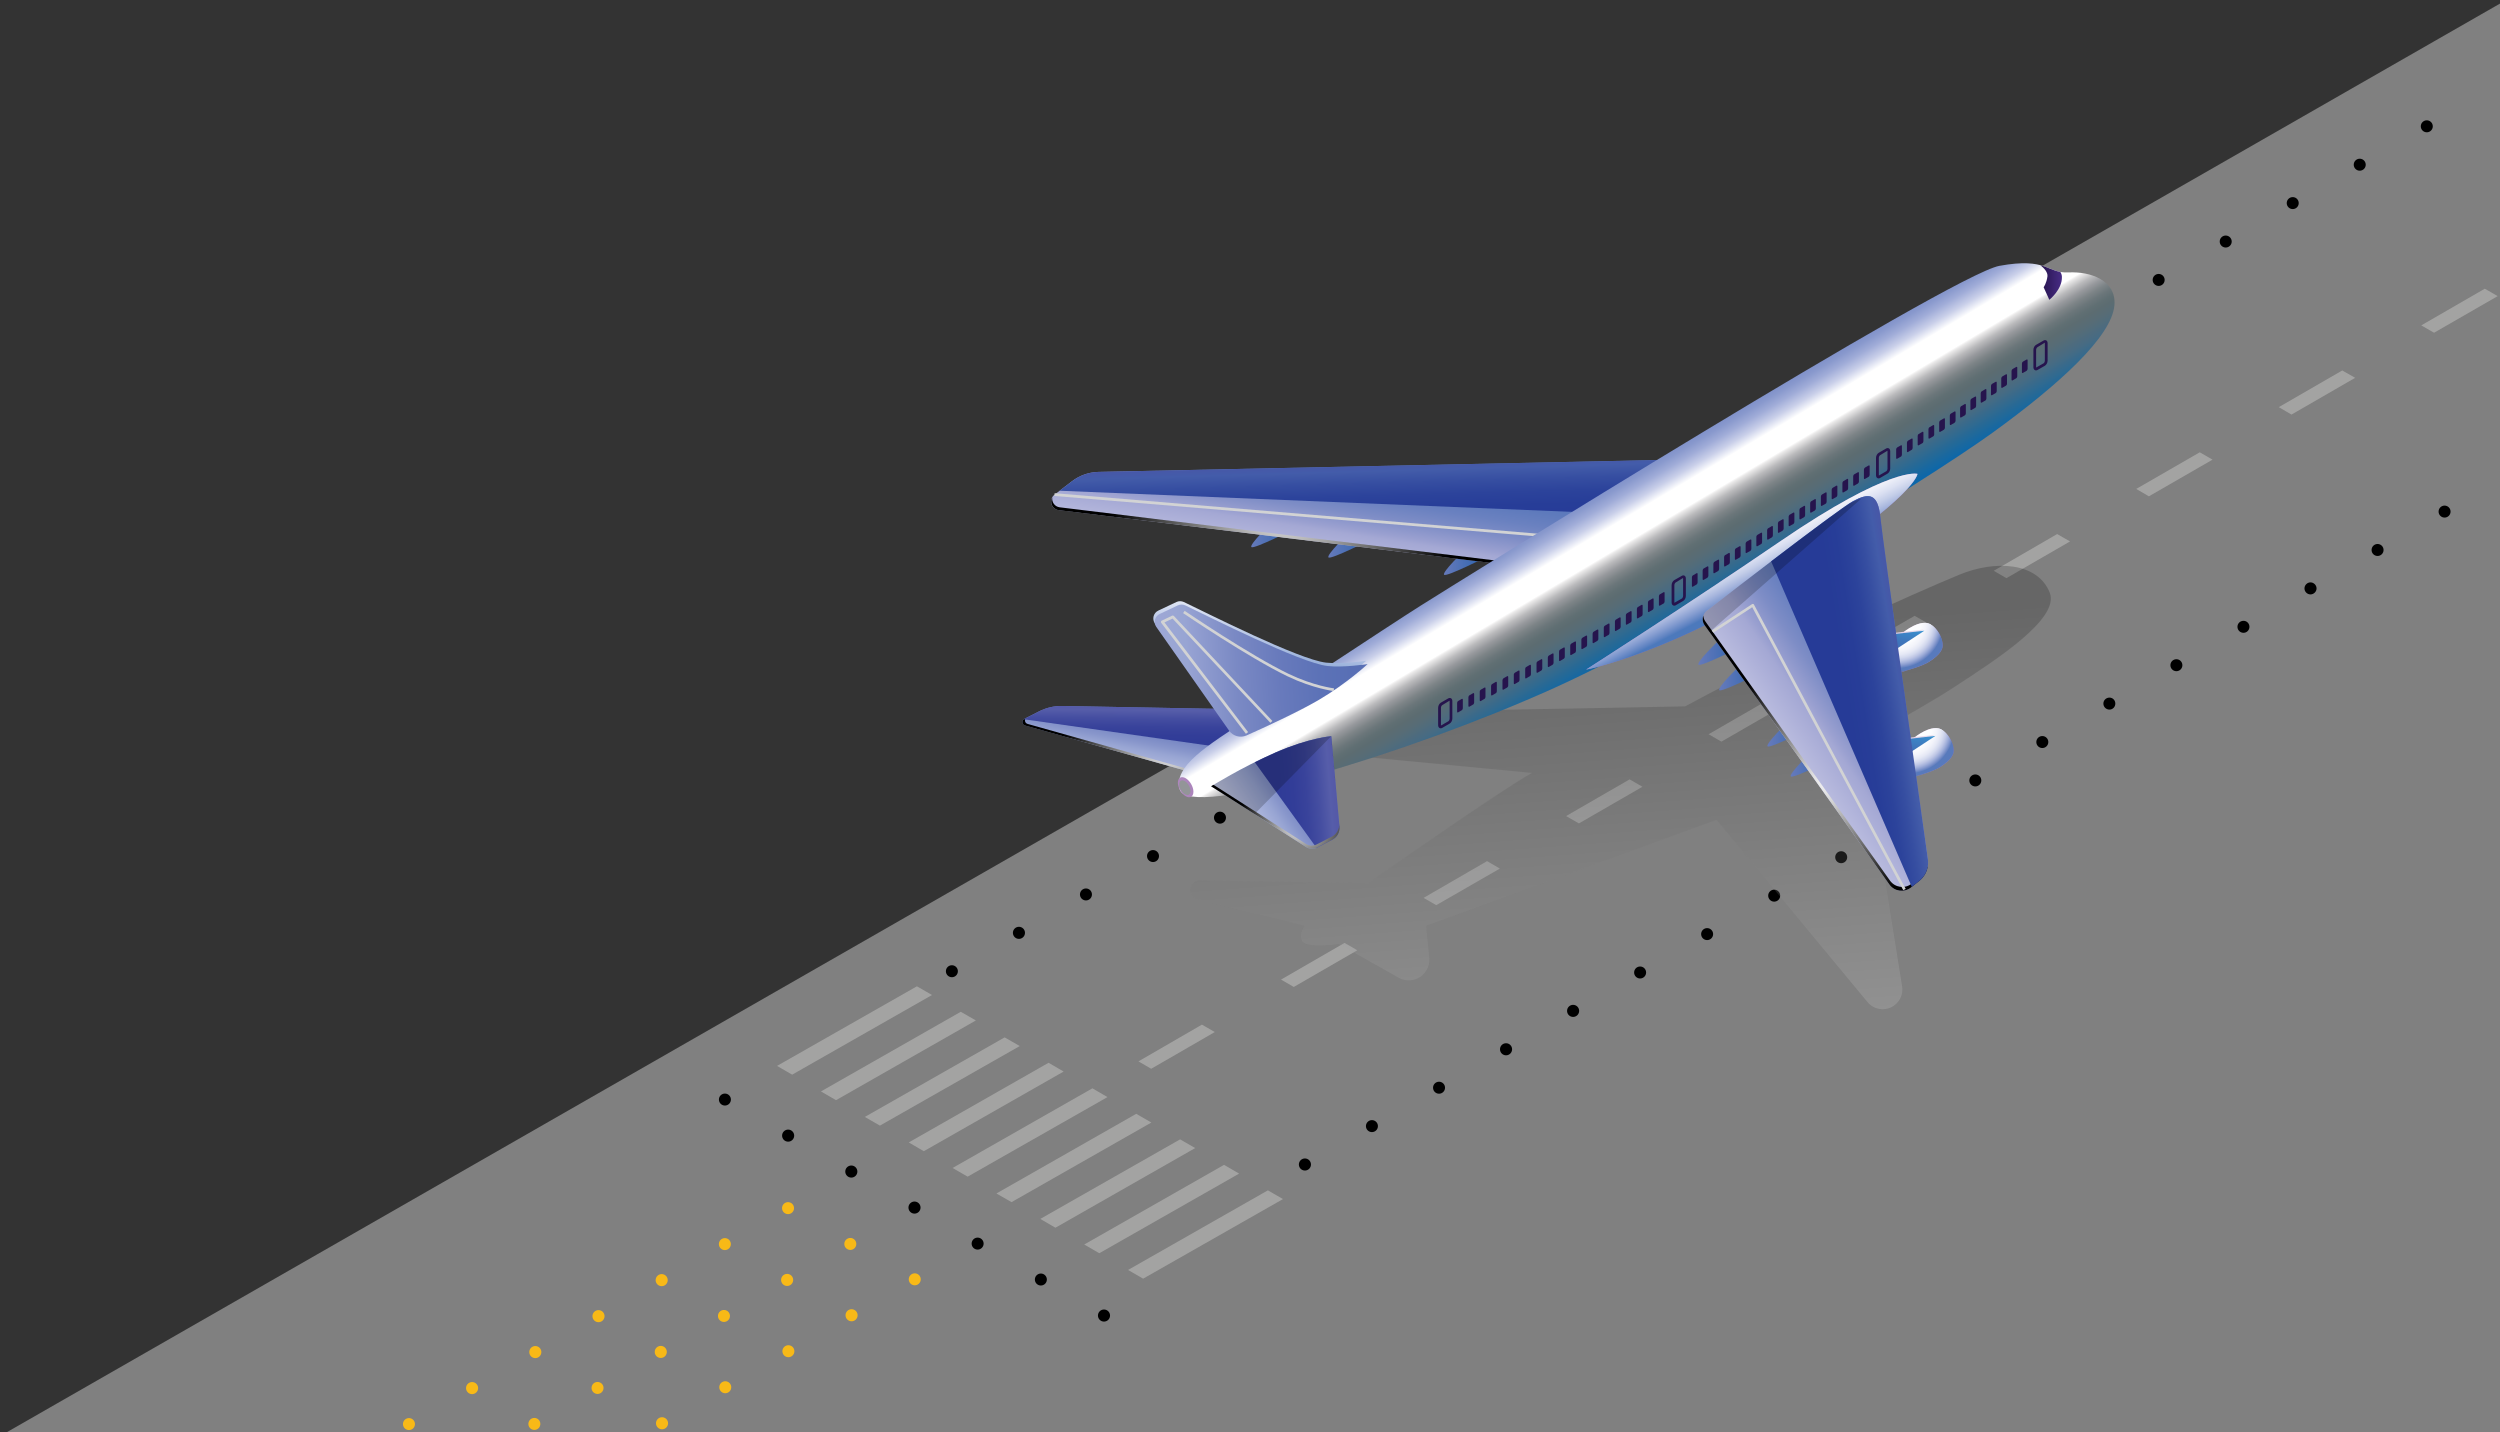 <svg xmlns="http://www.w3.org/2000/svg" viewBox="0 0 49.62 28.43">
    <rect x="0" y="0" width="49.62" height="28.43" fill="#333333" stroke="none"/>
    <defs/>
    <path fill="gray" d="M49.62.071L.129 28.43H49.62V.071"/>
    <g id="pist-fill-1">
      <circle cx="18.893" cy="19.277" r=".119"/>
      <circle cx="20.224" cy="18.515" r=".12"/>
      <circle cx="21.554" cy="17.753" r=".119"/>
      <circle cx="22.885" cy="16.991" r=".119"/>
      <circle cx="24.214" cy="16.229" r=".119"/>
      <circle cx="25.547" cy="15.466" r=".12"/>
      <circle cx="26.876" cy="14.703" r=".119"/>
      <circle cx="28.209" cy="13.941" r=".119"/>
      <path d="M29.537 13.06c.067 0 .121.054.121.12s-.054.119-.121.119c-.063 0-.117-.053-.117-.119s.054-.12.117-.12z"/>
      <circle cx="30.87" cy="12.417" r=".119"/>
      <circle cx="32.2" cy="11.654" r=".119"/>
      <circle cx="33.53" cy="10.892" r=".119"/>
      <circle cx="34.861" cy="10.129" r=".119"/>
      <circle cx="36.191" cy="9.368" r=".119"/>
      <circle cx="37.523" cy="8.605" r=".119"/>
      <circle cx="38.854" cy="7.843" r=".119"/>
      <circle cx="40.184" cy="7.08" r=".119"/>
      <circle cx="41.515" cy="6.318" r=".119"/>
      <circle cx="42.845" cy="5.556" r=".119"/>
      <circle cx="44.176" cy="4.794" r=".119"/>
      <circle cx="45.506" cy="4.031" r=".119"/>
      <circle cx="46.836" cy="3.269" r=".119"/>
      <circle cx="48.167" cy="2.507" r=".119"/>
    </g>
    
    <g id="pist-fill-2">
      <circle cx="25.9" cy="23.113" r=".12"/>
      <circle cx="27.23" cy="22.351" r=".119"/>
      <circle cx="28.562" cy="21.589" r=".119"/>
      <circle cx="29.892" cy="20.826" r=".12"/>
      <circle cx="31.223" cy="20.064" r=".12"/>
      <circle cx="32.553" cy="19.302" r=".119"/>
      <circle cx="33.883" cy="18.54" r=".119"/>
      <circle cx="35.214" cy="17.777" r=".119"/>
      <circle cx="36.544" cy="17.014" r=".119"/>
      <circle cx="37.876" cy="16.252" r=".119"/>
      <circle cx="39.206" cy="15.49" r=".119"/>
      <circle cx="40.536" cy="14.728" r=".119"/>
      <path d="M41.869 13.846c.065 0 .116.053.116.119 0 .065-.051.119-.116.119-.068 0-.121-.054-.121-.119 0-.066.053-.119.121-.119z"/>
      <circle cx="43.197" cy="13.203" r=".119"/>
      <path d="M44.53 12.322c.065 0 .117.053.117.119 0 .065-.052.119-.117.119-.069 0-.121-.054-.121-.119 0-.066.052-.119.121-.119zM45.858 11.559c.065 0 .121.054.121.12 0 .065-.056.119-.121.119-.063 0-.119-.053-.119-.119s.056-.12.119-.12z"/>
      <circle cx="47.19" cy="10.916" r=".119"/>
      <circle cx="48.52" cy="10.154" r=".119"/>
    </g>
    
    <g id="pist-fill-3">
      <circle cx="21.912" cy="26.111" r=".12"/>
      <circle cx="20.659" cy="25.396" r=".119"/>
      <circle cx="19.404" cy="24.683" r=".119"/>
      <circle cx="18.151" cy="23.968" r=".12"/>
      <circle cx="16.897" cy="23.253" r=".12"/>
      <circle cx="15.643" cy="22.54" r=".12"/>
      <circle cx="14.388" cy="21.824" r=".119"/>
    </g>
    <path fill="#a3a3a2" d="M22.849 21.213l1.262-.729-.255-.147-1.26.729.253.147zm2.83-1.624l1.26-.728-.253-.146-1.26.728.253.146zm2.828-1.624l1.262-.726-.254-.147-1.259.729.251.144zm2.831-1.622l1.26-.727-.253-.147-1.261.728.254.146zm2.828-1.623l1.262-.728-.255-.146-1.26.727.253.147zm2.829-1.623l1.262-.728-.256-.146-1.26.727.254.147zm2.828-1.622l1.263-.729-.256-.146-1.258.729.251.146zm2.828-1.624l1.263-.728-.253-.146-1.261.727.251.147zm2.831-1.623l1.263-.729-.256-.146-1.26.728.253.147zm2.829-1.624l1.263-.727-.256-.147-1.261.728.254.146zM15.723 21.33l2.775-1.581-.299-.173-2.776 1.58.3.174zm.871.506l2.775-1.582-.3-.172-2.775 1.581.3.173zm.871.505l2.775-1.579-.3-.172-2.775 1.579.3.172zm.871.508l2.775-1.581-.299-.174-2.775 1.581.299.174zm.87.505l2.775-1.579-.299-.174-2.775 1.581.299.172zm.871.506l2.775-1.58-.3-.173-2.775 1.581.3.172zm.871.508l2.774-1.581-.299-.173-2.775 1.579.3.175zm.871.506l2.775-1.58-.299-.174-2.775 1.581.299.173zm.87.505l2.776-1.58-.3-.173-2.775 1.58.299.173z"/>
    <g fill="#f8b917" id="pist-fill-4">
      <circle cx="8.117" cy="28.265" r=".119"/>
      <circle cx="9.37" cy="27.551" r=".12"/>
      <circle cx="10.625" cy="26.836" r=".12"/>
      <circle cx="11.879" cy="26.123" r=".12"/>
      <circle cx="13.133" cy="25.408" r=".12"/>
      <circle cx="14.387" cy="24.693" r=".119"/>
      <circle cx="15.641" cy="23.979" r=".119"/>
    </g>
    <g fill="#f8b917" id="pist-fill-5">
      <circle cx="10.606" cy="28.262" r=".119"/>
      <circle cx="11.86" cy="27.548" r=".119"/>
      <circle cx="13.115" cy="26.833" r=".12"/>
      <circle cx="14.369" cy="26.119" r=".119"/>
      <circle cx="15.623" cy="25.404" r=".12"/>
      <circle cx="16.877" cy="24.69" r=".119"/>
    </g>
    <g fill="#f8b917" id="pist-fill-6">
      <circle cx="13.14" cy="28.249" r=".12"/>
      <circle cx="14.395" cy="27.534" r=".119"/>
      <circle cx="15.648" cy="26.819" r=".119"/>
      <circle cx="16.902" cy="26.105" r=".12"/>
      <circle cx="18.156" cy="25.392" r=".119"/>
    </g>
    <animate xmlns:xlink="http://www.w3.org/1999/xlink" xlink:href="#pist-fill-1"
    attributeName="fill"
    values="#800;#f00;#800;#800"
    dur="0.8s"
    repeatCount="indefinite"/>

    <animate xmlns:xlink="http://www.w3.org/1999/xlink" xlink:href="#pist-fill-2"
    attributeName="fill"
    values="#800;#f00;#800;#800"
    dur="0.8s"
    repeatCount="indefinite"/>

    <animate xmlns:xlink="http://www.w3.org/1999/xlink" xlink:href="#pist-fill-3"
    attributeName="fill"
    values="#14bae9;#000;#14bae9;#14bae9"
    dur="1.2s"
    repeatCount="indefinite"/>

    <animate xmlns:xlink="http://www.w3.org/1999/xlink" xlink:href="#pist-fill-4"
    attributeName="fill"
    values="#f8b917;#000;#f8b917;#f8b917"
    dur="1.2s"
    repeatCount="indefinite"/>

    <animate xmlns:xlink="http://www.w3.org/1999/xlink" xlink:href="#pist-fill-5"
    attributeName="fill"
    values="#f8b917;#000;#f8b917;#f8b917"
    dur="1.2s"
    repeatCount="indefinite"/>

    <animate xmlns:xlink="http://www.w3.org/1999/xlink" xlink:href="#pist-fill-6"
    attributeName="fill"
    values="#f8b917;#000;#f8b917;#f8b917"
    dur="1.2s"
    repeatCount="indefinite"/>
    
    <linearGradient id="a" x1="32.693" x2="32.005" y1="21.864" y2="12.65" gradientUnits="userSpaceOnUse">
      <stop offset="0" stop-color="#fff"/>
      <stop offset="1" stop-color="#010101"/>
    </linearGradient>
    <path fill="url(#a)" d="M38.885 11.408c-.991.412-3.08 1.345-5.44 2.612l-9.133.171-.734.497 6.827.653c-.595.325-3.253 2.188-3.253 2.188l-3.335-.055c-.028 0-.056.006-.081.018-.164.074-.143.314.032.357l2.13.528c-.068.093-.094.185-.063.28.037.115.313.133.739.08l1.185.668c.113.064.252.071.371.017.16-.073.256-.24.238-.415l-.064-.633 5.766-2.102 2.996 3.617c.129.156.358.188.525.071.123-.086.187-.234.162-.384-.153-.957-.713-4.431-.746-4.739-.007-.06-.017-.109-.029-.15.799-.438 1.461-.82 1.819-1.056.81-.529 2.087-1.346 1.887-1.865-.235-.605-1.08-.657-1.799-.358z" opacity=".2"/>
    <linearGradient id="b" x1="22.811" x2="23.209" y1="16.323" y2="14.264" gradientUnits="userSpaceOnUse">
      <stop offset=".01" stop-color="#fff"/>
      <stop offset=".119" stop-color="#f1f2f9"/>
      <stop offset=".303" stop-color="#d6daee"/>
      <stop offset=".537" stop-color="#aeb7dd"/>
      <stop offset=".657" stop-color="#98a5d3"/>
      <stop offset=".724" stop-color="#8896cb"/>
      <stop offset=".826" stop-color="#7585c2"/>
      <stop offset=".921" stop-color="#6a7dbd"/>
      <stop offset="1" stop-color="#667abb"/>
    </linearGradient>
    <path fill="url(#b)" d="M20.62 14.121l-.289.147c-.057.029-.049.113.014.131l3.597 1.012 2.203-1.305-5.057-.094c-.163-.003-.323.035-.468.109z"/>
    <radialGradient id="c" cx="23.219" cy="14.759" r="2.12" gradientUnits="userSpaceOnUse">
      <stop offset="0" stop-color="#fff"/>
      <stop offset="1"/>
    </radialGradient>
    <path fill="url(#c)" d="M23.991 15.38l-3.596-1.012c-.053-.016-.066-.078-.034-.115l-.03.016c-.057.029-.049.113.014.131l3.597 1.012 2.203-1.305h-.003l-2.151 1.273z"/>
    <linearGradient id="d" x1="23.225" x2="23.239" y1="14.852" y2="13.665" gradientUnits="userSpaceOnUse">
      <stop offset=".035" stop-color="#2f3b97"/>
      <stop offset=".208" stop-color="#323d98"/>
      <stop offset=".357" stop-color="#39439b"/>
      <stop offset=".496" stop-color="#454ea1"/>
      <stop offset=".629" stop-color="#565da9"/>
      <stop offset=".631" stop-color="#565daa"/>
      <stop offset=".874" stop-color="#504ea1"/>
    </linearGradient>
    <path fill="url(#d)" d="M24.741 14.905l.016.022 1.388-.821-5.057-.094c-.163-.004-.323.034-.468.108l-.303.155 4.424.63z"/>
    <linearGradient id="e" x1="26.364" x2="27.249" y1="10.83" y2="10.83" gradientUnits="userSpaceOnUse">
      <stop offset="0" stop-color="#667abb"/>
      <stop offset="1" stop-color="#2762ae"/>
    </linearGradient>
    <path fill="url(#e)" d="M26.759 10.591s-.439.424-.391.473.881-.375.881-.375l-.49-.098z"/>
    <linearGradient id="f" x1="33.709" x2="34.595" y1="12.959" y2="12.959" gradientUnits="userSpaceOnUse">
      <stop offset="0" stop-color="#667abb"/>
      <stop offset="1" stop-color="#2762ae"/>
    </linearGradient>
    <path fill="url(#f)" d="M34.104 12.72s-.44.424-.392.473.882-.375.882-.375l-.49-.098z"/>
    <linearGradient id="g" x1="34.121" x2="35.007" y1="13.463" y2="13.463" gradientUnits="userSpaceOnUse">
      <stop offset="0" stop-color="#667abb"/>
      <stop offset="1" stop-color="#2762ae"/>
    </linearGradient>
    <path fill="url(#g)" d="M34.517 13.225s-.44.425-.392.474.882-.376.882-.376l-.49-.098z"/>
    <linearGradient id="h" x1="35.079" x2="35.964" y1="14.579" y2="14.579" gradientUnits="userSpaceOnUse">
      <stop offset="0" stop-color="#667abb"/>
      <stop offset="1" stop-color="#2762ae"/>
    </linearGradient>
    <path fill="url(#h)" d="M35.474 14.34s-.439.425-.391.474.881-.376.881-.376l-.49-.098z"/>
    <linearGradient id="i" x1="35.541" x2="36.427" y1="15.177" y2="15.177" gradientUnits="userSpaceOnUse">
      <stop offset="0" stop-color="#667abb"/>
      <stop offset="1" stop-color="#2762ae"/>
    </linearGradient>
    <path fill="url(#i)" d="M35.937 14.938s-.44.424-.392.473.882-.375.882-.375l-.49-.098z"/>
    <linearGradient id="j" x1="28.659" x2="29.545" y1="11.173" y2="11.173" gradientUnits="userSpaceOnUse">
      <stop offset="0" stop-color="#667abb"/>
      <stop offset="1" stop-color="#2762ae"/>
    </linearGradient>
    <path fill="url(#j)" d="M29.056 10.934s-.441.424-.393.474c.049.049.882-.375.882-.375l-.489-.099z"/>
    <linearGradient id="k" x1="24.835" x2="25.72" y1="10.623" y2="10.623" gradientUnits="userSpaceOnUse">
      <stop offset="0" stop-color="#667abb"/>
      <stop offset="1" stop-color="#2762ae"/>
    </linearGradient>
    <path fill="url(#k)" d="M25.23 10.385s-.44.424-.392.473c.049.049.881-.375.881-.375l-.489-.098z"/>
    <linearGradient id="l" x1="27.166" x2="27.711" y1="13.05" y2="9.492" gradientUnits="userSpaceOnUse">
      <stop offset=".01" stop-color="#fff"/>
      <stop offset=".131" stop-color="#f1f1f9"/>
      <stop offset=".334" stop-color="#d6d7ec"/>
      <stop offset=".592" stop-color="#aeb1d9"/>
      <stop offset=".657" stop-color="#a4a8d4"/>
      <stop offset=".684" stop-color="#9aa0d0"/>
      <stop offset=".772" stop-color="#7e8dc6"/>
      <stop offset=".857" stop-color="#6a81c0"/>
      <stop offset=".935" stop-color="#5e7abc"/>
      <stop offset="1" stop-color="#5978bb"/>
    </linearGradient>
    <path fill="url(#l)" d="M20.931 9.817l.345-.265c.152-.117.337-.182.528-.186l12.746-.271-3.525 2.252-10.01-1.222c-.154-.018-.207-.213-.084-.308z"/>
    <radialGradient id="m" cx="25.485" cy="9.823" r="3.473" gradientUnits="userSpaceOnUse">
      <stop offset="0" stop-color="#fff"/>
      <stop offset="1"/>
    </radialGradient>
    <path fill="url(#m)" d="M31.043 11.291l-10.009-1.222c-.105-.013-.162-.108-.148-.197-.056.1.001.238.129.254l10.01 1.222 3.525-2.252-.073.001-3.434 2.194z"/>
    <linearGradient id="n" x1="27.819" x2="27.769" y1="10.457" y2="8.685" gradientUnits="userSpaceOnUse">
      <stop offset=".035" stop-color="#263b97"/>
      <stop offset=".208" stop-color="#273d98"/>
      <stop offset=".357" stop-color="#2c439b"/>
      <stop offset=".496" stop-color="#364ea1"/>
      <stop offset=".629" stop-color="#435ca9"/>
      <stop offset=".631" stop-color="#435caa"/>
      <stop offset=".874" stop-color="#504ea1"/>
    </linearGradient>
    <path fill="url(#n)" d="M32.782 10.225l1.768-1.129-12.746.271c-.191.004-.376.069-.528.186l-.246.187 11.752.485z"/>
    <path fill="#d2d3d4" d="M29.855 11.239l-.035-.042.659-.553-9.551-.8.004-.055 9.616.806c.011.001.021.008.024.019.003.01 0 .021-.009.029l-.708.596z"/>
    <linearGradient id="o" x1="32.005" x2="33.633" y1="9.609" y2="12.345" gradientUnits="userSpaceOnUse">
      <stop offset=".01" stop-color="#8192ca"/>
      <stop offset=".04" stop-color="#8999cd"/>
      <stop offset=".092" stop-color="#a0acd8"/>
      <stop offset=".158" stop-color="#c9cfe9"/>
      <stop offset=".222" stop-color="#fff"/>
      <stop offset=".359" stop-color="#fff"/>
      <stop offset=".372" stop-color="#eae9e9"/>
      <stop offset=".417" stop-color="#bababc"/>
      <stop offset=".461" stop-color="#97999d"/>
      <stop offset=".503" stop-color="#7d8487"/>
      <stop offset=".543" stop-color="#6b767a"/>
      <stop offset=".58" stop-color="#606f73"/>
      <stop offset=".611" stop-color="#5c6c71"/>
      <stop offset=".663" stop-color="#576c76"/>
      <stop offset=".754" stop-color="#476b83"/>
      <stop offset=".873" stop-color="#236998"/>
      <stop offset="1" stop-color="#0066b3"/>
    </linearGradient>
    <path fill="url(#o)" d="M24.778 14.263s2.829-1.871 3.417-2.241c.587-.37 10.532-6.572 11.49-6.746.957-.174.935.152 1.37.131.436-.022.953.156.912.651-.05.621-1.102 1.577-2.413 2.526-1.361.985-6.127 3.905-8.704 5.07-2.938 1.327-7.26 2.622-7.434 2.013-.13-.457.536-.859 1.362-1.404z"/>
    <path fill="none" d="M24.778 14.263s2.829-1.871 3.417-2.241c.587-.37 10.532-6.572 11.49-6.746.957-.174.935.152 1.37.131.436-.022.953.156.912.651-.05.621-1.102 1.577-2.413 2.526-1.361.985-6.127 3.905-8.704 5.07-2.938 1.327-7.26 2.622-7.434 2.013-.13-.457.536-.859 1.362-1.404z"/>
    <linearGradient id="p" x1="33.667" x2="35.055" y1="9.638" y2="11.79" gradientUnits="userSpaceOnUse">
      <stop offset=".121" stop-color="#e4cfe5"/>
      <stop offset=".581" stop-color="#ae86bd"/>
      <stop offset=".818" stop-color="#9876b5"/>
      <stop offset="1" stop-color="#866aae"/>
    </linearGradient>
    <path fill="url(#p)" d="M31.481 13.29s1.717-.323 4.152-1.895c2.411-1.556 2.425-1.99 2.425-1.99s-.532-.158-2.713 1.332c-1.835 1.254-3.864 2.553-3.864 2.553z"/>
    <linearGradient id="q" x1="34.381" x2="34.95" y1="10.597" y2="11.698" gradientUnits="userSpaceOnUse">
      <stop offset=".101" stop-color="#fff"/>
      <stop offset=".263" stop-color="#f9fafd"/>
      <stop offset=".396" stop-color="#edeff8"/>
      <stop offset=".518" stop-color="#dbe0f2"/>
      <stop offset=".634" stop-color="#c3cde8"/>
      <stop offset=".746" stop-color="#a6b5dd"/>
      <stop offset=".854" stop-color="#849cd0"/>
      <stop offset=".958" stop-color="#5f83c2"/>
      <stop offset="1" stop-color="#4c79bc"/>
    </linearGradient>
    <path fill="url(#q)" d="M31.481 13.29s1.717-.323 4.152-1.895c2.411-1.556 2.425-1.99 2.425-1.99s-.532-.158-2.713 1.332c-1.835 1.254-3.864 2.553-3.864 2.553z"/>
    <linearGradient id="r" x1="33.605" x2="37.581" y1="16.403" y2="13.618" gradientUnits="userSpaceOnUse">
      <stop offset=".01" stop-color="#fff"/>
      <stop offset=".131" stop-color="#f1f1f9"/>
      <stop offset=".334" stop-color="#d6d7ec"/>
      <stop offset=".592" stop-color="#aeb1d9"/>
      <stop offset=".657" stop-color="#a4a8d4"/>
      <stop offset=".684" stop-color="#9aa0d0"/>
      <stop offset=".772" stop-color="#7e8dc6"/>
      <stop offset=".857" stop-color="#6a81c0"/>
      <stop offset=".935" stop-color="#5e7abc"/>
      <stop offset="1" stop-color="#5978bb"/>
    </linearGradient>
    <path fill="url(#r)" d="M33.835 12.41c-.066-.092-.047-.219.043-.289.592-.458 2.643-2.038 2.907-2.177.311-.163.49-.163.539.343.043.444.767 5.538.941 6.768.023.165-.043.33-.174.433l-.162.129c-.135.105-.33.078-.429-.061l-3.665-5.146z"/>
    <radialGradient id="s" cx="36.297" cy="15.48" r="2.497" gradientUnits="userSpaceOnUse">
      <stop offset="0" stop-color="#fff"/>
      <stop offset="1"/>
    </radialGradient>
    <path fill="url(#s)" d="M38.104 17.411l-.162.129c-.135.105-.33.078-.429-.061l-3.666-5.146c-.026-.036-.038-.077-.039-.118-.022.063-.016.136.026.194l3.666 5.146c.099.139.294.166.429.061l.162-.129c.103-.08.164-.198.176-.324-.025.097-.081.185-.163.248z"/>
    <linearGradient id="t" x1="25.156" x2="24.791" y1="11.738" y2="14.01" gradientUnits="userSpaceOnUse">
      <stop offset=".01" stop-color="#fff"/>
      <stop offset=".103" stop-color="#f1f3fa"/>
      <stop offset=".258" stop-color="#d6def1"/>
      <stop offset=".457" stop-color="#adbfe2"/>
      <stop offset=".657" stop-color="#809fd2"/>
      <stop offset=".73" stop-color="#6e90ca"/>
      <stop offset=".83" stop-color="#5a81c1"/>
      <stop offset=".923" stop-color="#4c79bc"/>
      <stop offset="1" stop-color="#4776bb"/>
    </linearGradient>
    <path fill="url(#t)" d="M24.337 14.394c.095.135.271.184.422.115.357-.16 1.003-.458 1.389-.685.555-.327.969-.71.969-.71s-.48.074-.799.038c-.545-.063-2.379-.993-2.821-1.203-.048-.022-.102-.022-.148 0l-.359.17c-.097.046-.13.169-.067.257l1.414 2.018z"/>
    <linearGradient id="u" x1="20.791" x2="26.829" y1="13.499" y2="13.148" gradientUnits="userSpaceOnUse">
      <stop offset="0" stop-color="#e2d1e7"/>
      <stop offset=".107" stop-color="#c9c1e0"/>
      <stop offset=".248" stop-color="#aeb1d9"/>
      <stop offset=".37" stop-color="#9ea8d5"/>
      <stop offset=".46" stop-color="#98a5d3"/>
      <stop offset=".476" stop-color="#95a1d2"/>
      <stop offset=".623" stop-color="#7a89c4"/>
      <stop offset=".763" stop-color="#687abc"/>
      <stop offset=".892" stop-color="#5c72b7"/>
      <stop offset="1" stop-color="#586fb5"/>
    </linearGradient>
    <path fill="url(#u)" d="M24.396 14.503c.077.109.221.148.343.095.346-.154 1.034-.47 1.438-.707.555-.326.967-.71.967-.71s-.48.074-.797.038c-.546-.063-2.379-.993-2.822-1.203-.047-.022-.102-.022-.148 0l-.359.17c-.098.046-.129.169-.068.257l1.446 2.06z"/>
    <linearGradient id="v" x1="23.825" x2="26.038" y1="17.111" y2="15.592" gradientUnits="userSpaceOnUse">
      <stop offset=".01" stop-color="#fff"/>
      <stop offset=".119" stop-color="#f1f2f9"/>
      <stop offset=".303" stop-color="#d6daee"/>
      <stop offset=".537" stop-color="#aeb7dd"/>
      <stop offset=".657" stop-color="#98a5d3"/>
      <stop offset=".724" stop-color="#8896cb"/>
      <stop offset=".826" stop-color="#7585c2"/>
      <stop offset=".921" stop-color="#6a7dbd"/>
      <stop offset="1" stop-color="#667abb"/>
    </linearGradient>
    <path fill="url(#v)" d="M26.422 14.612l.163 1.796c.01.108-.047.21-.143.261l-.301.154c-.068.035-.152.031-.217-.01l-1.886-1.206s.604-.376 1.272-.669c.671-.293 1.112-.326 1.112-.326z"/>
    <linearGradient id="w" x1="37.773" x2="38.224" y1="12.488" y2="13.219" gradientUnits="userSpaceOnUse">
      <stop offset=".01" stop-color="#c1a2cc"/>
      <stop offset=".048" stop-color="#c7aad1"/>
      <stop offset=".112" stop-color="#d5c2df"/>
      <stop offset=".195" stop-color="#f1ebf5"/>
      <stop offset=".222" stop-color="#fff"/>
      <stop offset=".251" stop-color="#f6f2f8"/>
      <stop offset=".298" stop-color="#e6d9eb"/>
      <stop offset=".359" stop-color="#d0b4d6"/>
      <stop offset=".384" stop-color="#c2a5cf"/>
      <stop offset=".447" stop-color="#a689bf"/>
      <stop offset=".508" stop-color="#9477b6"/>
      <stop offset=".564" stop-color="#8a6db0"/>
      <stop offset=".611" stop-color="#866aae"/>
      <stop offset=".725" stop-color="#8e6fb1"/>
      <stop offset=".923" stop-color="#a47fb9"/>
      <stop offset="1" stop-color="#ae86bd"/>
    </linearGradient>
    <path fill="url(#w)" d="M38.315 12.391c-.065-.039-.193-.058-.415.074-.159.095-.391.315-.392.315-.007.004-.01.007-.011.01-.032.025-.053.07-.053.132 0 .139.098.307.219.377.059.033.11.037.15.018.003 0 .007-.002.012-.006.001 0 .326-.085.473-.182.217-.141.26-.245.26-.32.001-.153-.108-.341-.243-.418z"/>
    <radialGradient id="x" cx="37.648" cy="12.336" r=".93" gradientUnits="userSpaceOnUse">
      <stop offset=".222" stop-color="#fff"/>
      <stop offset=".513" stop-color="#fbfcfe"/>
      <stop offset=".627" stop-color="#f2f3fa"/>
      <stop offset=".71" stop-color="#e5e8f5"/>
      <stop offset=".778" stop-color="#d3d9ee"/>
      <stop offset=".837" stop-color="#bec6e5"/>
      <stop offset=".89" stop-color="#a3b1db"/>
      <stop offset=".938" stop-color="#879ace"/>
      <stop offset=".981" stop-color="#6984c2"/>
      <stop offset="1" stop-color="#587abc"/>
    </radialGradient>
    <path fill="url(#x)" d="M38.315 12.391c-.065-.039-.193-.058-.415.074-.159.095-.391.315-.392.315-.007.004-.01.007-.011.01-.032.025-.053.07-.053.132 0 .139.098.307.219.377.059.033.11.037.15.018.003 0 .007-.002.012-.006.001 0 .326-.085.473-.182.217-.141.26-.245.26-.32.001-.153-.108-.341-.243-.418z"/>
    <linearGradient id="y" x1="37.813" x2="37.638" y1="12.126" y2="13.09" gradientUnits="userSpaceOnUse">
      <stop offset=".01" stop-color="#fff"/>
      <stop offset=".144" stop-color="#f6f2f8"/>
      <stop offset=".369" stop-color="#e6d9eb"/>
      <stop offset=".657" stop-color="#d0b4d6"/>
      <stop offset=".695" stop-color="#c9abd1"/>
      <stop offset=".808" stop-color="#ba96c6"/>
      <stop offset=".913" stop-color="#b18abf"/>
      <stop offset="1" stop-color="#ae86bd"/>
    </linearGradient>
    <path fill="url(#y)" d="M37.443 12.974l.731-.478-.873.098z"/>
    <linearGradient id="z" x1="37.863" x2="37.688" y1="11.995" y2="12.959" gradientUnits="userSpaceOnUse">
      <stop offset="0" stop-color="#e2d1e7"/>
      <stop offset=".036" stop-color="#d0c8e4"/>
      <stop offset=".14" stop-color="#9fb3dc"/>
      <stop offset=".238" stop-color="#78a4d7"/>
      <stop offset=".327" stop-color="#599ad3"/>
      <stop offset=".403" stop-color="#4295d1"/>
      <stop offset=".46" stop-color="#3793d0"/>
      <stop offset=".588" stop-color="#3c84c6"/>
      <stop offset=".741" stop-color="#3f77bc"/>
      <stop offset=".882" stop-color="#4070b7"/>
      <stop offset="1" stop-color="#406db5"/>
    </linearGradient>
    <path fill="url(#z)" d="M37.465 12.995l.73-.477-.873.098z"/>
    <linearGradient id="A" x1="37.991" x2="38.442" y1="14.579" y2="15.309" gradientUnits="userSpaceOnUse">
      <stop offset=".01" stop-color="#c1a2cc"/>
      <stop offset=".048" stop-color="#c7aad1"/>
      <stop offset=".112" stop-color="#d5c2df"/>
      <stop offset=".195" stop-color="#f1ebf5"/>
      <stop offset=".222" stop-color="#fff"/>
      <stop offset=".251" stop-color="#f6f2f8"/>
      <stop offset=".298" stop-color="#e6d9eb"/>
      <stop offset=".359" stop-color="#d0b4d6"/>
      <stop offset=".384" stop-color="#c2a5cf"/>
      <stop offset=".447" stop-color="#a689bf"/>
      <stop offset=".508" stop-color="#9477b6"/>
      <stop offset=".564" stop-color="#8a6db0"/>
      <stop offset=".611" stop-color="#866aae"/>
      <stop offset=".725" stop-color="#8e6fb1"/>
      <stop offset=".923" stop-color="#a47fb9"/>
      <stop offset="1" stop-color="#ae86bd"/>
    </linearGradient>
    <path fill="url(#A)" d="M38.534 14.479c-.066-.037-.193-.057-.415.075-.159.095-.391.314-.392.315-.007.004-.01.008-.011.011-.033.024-.054.069-.054.131 0 .139.099.308.219.377.059.034.111.038.15.018.004-.001.008-.002.013-.005.001 0 .325-.086.473-.182.217-.143.26-.246.26-.32 0-.154-.109-.341-.243-.42z"/>
    <radialGradient id="B" cx="37.865" cy="14.425" r=".93" gradientUnits="userSpaceOnUse">
      <stop offset=".222" stop-color="#fff"/>
      <stop offset=".513" stop-color="#fbfcfe"/>
      <stop offset=".627" stop-color="#f2f3fa"/>
      <stop offset=".71" stop-color="#e5e8f5"/>
      <stop offset=".778" stop-color="#d3d9ee"/>
      <stop offset=".837" stop-color="#bec6e5"/>
      <stop offset=".89" stop-color="#a3b1db"/>
      <stop offset=".938" stop-color="#879ace"/>
      <stop offset=".981" stop-color="#6984c2"/>
      <stop offset="1" stop-color="#587abc"/>
    </radialGradient>
    <path fill="url(#B)" d="M38.534 14.479c-.066-.037-.193-.057-.415.075-.159.095-.391.314-.392.315-.007.004-.01.008-.011.011-.033.024-.054.069-.054.131 0 .139.099.308.219.377.059.034.111.038.15.018.004-.001.008-.002.013-.005.001 0 .325-.086.473-.182.217-.143.26-.246.26-.32 0-.154-.109-.341-.243-.42z"/>
    <linearGradient id="C" x1="38.033" x2="37.857" y1="14.214" y2="15.179" gradientUnits="userSpaceOnUse">
      <stop offset=".01" stop-color="#fff"/>
      <stop offset=".144" stop-color="#f6f2f8"/>
      <stop offset=".369" stop-color="#e6d9eb"/>
      <stop offset=".657" stop-color="#d0b4d6"/>
      <stop offset=".695" stop-color="#c9abd1"/>
      <stop offset=".808" stop-color="#ba96c6"/>
      <stop offset=".913" stop-color="#b18abf"/>
      <stop offset="1" stop-color="#ae86bd"/>
    </linearGradient>
    <path fill="url(#C)" d="M37.662 15.063l.731-.478-.873.099z"/>
    <linearGradient id="D" x1="38.081" x2="37.905" y1="14.083" y2="15.049" gradientUnits="userSpaceOnUse">
      <stop offset="0" stop-color="#e2d1e7"/>
      <stop offset=".036" stop-color="#d0c8e4"/>
      <stop offset=".14" stop-color="#9fb3dc"/>
      <stop offset=".238" stop-color="#78a4d7"/>
      <stop offset=".327" stop-color="#599ad3"/>
      <stop offset=".403" stop-color="#4295d1"/>
      <stop offset=".46" stop-color="#3793d0"/>
      <stop offset=".588" stop-color="#3c84c6"/>
      <stop offset=".741" stop-color="#3f77bc"/>
      <stop offset=".882" stop-color="#4070b7"/>
      <stop offset="1" stop-color="#406db5"/>
    </linearGradient>
    <path fill="url(#D)" d="M37.684 15.085l.73-.479-.873.098z"/>
    <linearGradient id="E" x1="36.573" x2="38.37" y1="13.874" y2="13.582" gradientUnits="userSpaceOnUse">
      <stop offset=".035" stop-color="#263b97"/>
      <stop offset=".208" stop-color="#273d98"/>
      <stop offset=".357" stop-color="#2c439b"/>
      <stop offset=".496" stop-color="#364ea1"/>
      <stop offset=".629" stop-color="#435ca9"/>
      <stop offset=".631" stop-color="#435caa"/>
      <stop offset=".874" stop-color="#504ea1"/>
    </linearGradient>
    <path fill="url(#E)" d="M37.945 17.603l.146-.115c.131-.103.197-.268.174-.433-.175-1.229-.898-6.323-.941-6.768-.049-.506-.229-.506-.539-.343-.153.082-.909.648-1.632 1.198l2.792 6.461z"/>
    <linearGradient id="F" x1="25.316" x2="27.035" y1="15.794" y2="15.661" gradientUnits="userSpaceOnUse">
      <stop offset=".035" stop-color="#2f3b97"/>
      <stop offset=".207" stop-color="#323d98"/>
      <stop offset=".355" stop-color="#39439b"/>
      <stop offset=".493" stop-color="#454ea1"/>
      <stop offset=".625" stop-color="#565da9"/>
      <stop offset=".628" stop-color="#565daa"/>
      <stop offset=".874" stop-color="#504ea1"/>
    </linearGradient>
    <path fill="url(#F)" d="M26.131 16.829l.312-.16c.096-.051.152-.152.143-.261l-.163-1.796s-.44.032-1.11.326c-.141.062-.278.127-.408.191l1.226 1.7z"/>
    <g>
      <path fill="#26144d" d="M28.595 14.456c-.024 0-.051-.019-.051-.061v-.348c0-.039.023-.082.053-.1l.148-.085c.034-.019.081-.007.081.054v.346c0 .039-.022.082-.054.1l-.148.086c-.01.006-.02.008-.029.008zm.176-.549l-.146.089c-.012.007-.025.031-.025.052v.352l.146-.084c.013-.007.026-.031.026-.053v-.346c-.001-.006-.001-.01-.001-.01zM29.013 14.097l-.072.042c-.012.007-.02 0-.02-.015v-.172c0-.015.008-.031.02-.038l.072-.042c.012-.006.021 0 .021.015v.172c-.001.014-.01.032-.021.038zM29.239 13.983l-.074.043c-.011.006-.02 0-.02-.016v-.172c0-.014.009-.031.02-.037l.074-.043c.01-.006.02.001.02.016v.172c0 .014-.01.032-.02.037zM29.464 13.871l-.073.043c-.011.006-.021-.001-.021-.015v-.172c0-.016.01-.031.021-.038l.073-.042c.012-.007.02 0 .02.014v.172c-.001.016-.008.032-.02.038zM29.689 13.759l-.073.043c-.012.006-.021-.001-.021-.016v-.172c0-.014.009-.031.021-.037l.073-.043c.011-.006.02.001.02.016v.172c0 .013-.009.031-.02.037zM29.915 13.646l-.074.042c-.011.007-.02 0-.02-.015v-.171c0-.016.009-.032.02-.039l.074-.042c.01-.006.02.001.02.015v.172c0 .015-.01.032-.02.038zM30.14 13.534l-.073.042c-.011.007-.021 0-.021-.015v-.171c0-.015.01-.031.021-.038l.073-.042c.012-.006.02 0 .02.015v.172c-.001.014-.009.031-.02.037zM30.365 13.421l-.073.043c-.012.006-.02 0-.02-.016v-.172c0-.014.008-.031.02-.037l.073-.043c.011-.006.021.001.021.016v.172c0 .013-.01.031-.021.037zM30.591 13.309l-.074.043c-.011.006-.02-.001-.02-.015v-.172c0-.016.009-.031.02-.038l.074-.042c.011-.007.02 0 .02.014v.172c-.001.015-.009.032-.02.038zM30.815 13.195l-.074.042c-.011.007-.02 0-.02-.015v-.172c0-.015.009-.031.02-.038l.074-.042c.011-.007.02.001.02.015v.172c0 .015-.009.031-.02.038zM31.037 13.076l-.073.043c-.012.006-.02-.001-.02-.015v-.172c0-.015.008-.031.02-.038l.073-.042c.011-.006.021 0 .021.015v.171c0 .016-.01.032-.021.038zM31.259 12.958l-.073.042c-.011.007-.02 0-.02-.015v-.172c0-.014.009-.031.02-.038l.073-.042c.012-.006.021 0 .021.015v.171c-.001.016-.009.033-.021.039zM31.481 12.839l-.074.043c-.01.006-.02 0-.02-.015v-.171c0-.015.01-.032.02-.038l.074-.042c.011-.006.02 0 .02.015v.172c0 .013-.009.03-.02.036zM31.703 12.721l-.073.042c-.011.006-.02 0-.02-.015v-.171c0-.015.009-.032.02-.038l.073-.043c.011-.006.021 0 .021.015v.171c0 .015-.01.032-.021.039zM31.926 12.602l-.073.042c-.012.006-.021 0-.021-.015v-.172c0-.014.009-.031.021-.038l.073-.042c.011-.006.02 0 .02.015v.172c-.001.015-.009.032-.02.038zM32.146 12.48l-.072.042c-.012.006-.021 0-.021-.015v-.172c0-.015.009-.032.021-.038l.072-.042c.012-.006.021 0 .021.015v.172c-.001.015-.01.032-.021.038zM32.364 12.355l-.074.042c-.01.006-.02 0-.02-.015v-.171c0-.015.01-.032.02-.038l.074-.042c.012-.006.02 0 .02.015v.172c0 .014-.008.031-.02.037zM32.583 12.229l-.074.043c-.011.006-.02 0-.02-.015v-.172c0-.015.009-.031.02-.038l.074-.042c.011-.006.02 0 .02.015v.172c0 .014-.009.031-.02.037zM32.801 12.104l-.073.042c-.012.006-.02 0-.02-.015v-.172c0-.015.008-.032.02-.038l.073-.042c.011-.006.02 0 .02.015v.172c-.001.014-.009.031-.02.038zM33.019 11.978l-.073.042c-.011.006-.02 0-.02-.015v-.171c0-.015.009-.032.02-.038l.073-.042c.012-.006.02 0 .02.015v.172c-.001.014-.009.031-.02.037zM33.23 12.022c-.024 0-.052-.019-.052-.062v-.346c0-.039.023-.082.054-.1l.149-.085c.033-.02.08-.006.08.054v.346c0 .039-.023.082-.054.099l-.148.086c-.008.005-.019.008-.029.008zm.175-.55l-.146.089c-.012.007-.026.031-.026.052v.351l.148-.084c.012-.007.025-.031.025-.052v-.346c.001-.006 0-.009-.001-.01zM33.674 11.601l-.073.043c-.012.006-.02 0-.02-.015v-.172c0-.014.008-.031.02-.037l.073-.043c.011-.006.02 0 .02.015v.171c-.001.015-.009.031-.02.038zM33.888 11.467l-.074.042c-.011.006-.02 0-.02-.015v-.172c0-.015.009-.032.02-.038l.074-.042c.01-.006.02 0 .02.015v.172c-.001.015-.011.032-.02.038zM34.101 11.334l-.074.042c-.01.006-.02 0-.02-.015v-.172c0-.014.01-.031.02-.038l.074-.042c.011-.006.02 0 .02.015v.171c-.001.016-.01.033-.02.039zM34.313 11.2l-.073.042c-.011.006-.02 0-.02-.015v-.171c0-.015.009-.032.02-.038l.073-.042c.012-.006.021 0 .021.015v.172c0 .014-.009.031-.021.037zM34.527 11.067l-.073.042c-.012.006-.02 0-.02-.015v-.172c0-.015.008-.031.02-.038l.073-.042c.011-.006.021 0 .021.015v.172c0 .014-.01.032-.021.038zM34.741 10.933l-.074.042c-.011.006-.02 0-.02-.015v-.171c0-.015.009-.031.02-.038l.074-.042c.011-.006.02 0 .02.015v.172c0 .014-.009.031-.02.037zM34.954 10.799l-.073.042c-.011.006-.021 0-.021-.015v-.172c0-.015.01-.031.021-.038l.073-.042c.012-.006.02 0 .02.015v.172c0 .015-.008.032-.02.038zM35.168 10.666l-.073.043c-.012.006-.021 0-.021-.015v-.172c0-.014.009-.031.021-.037l.073-.043c.011-.006.02 0 .02.015v.171c0 .015-.009.031-.02.038zM35.382 10.532l-.074.042c-.011.006-.02 0-.02-.015v-.172c0-.015.009-.032.02-.038l.074-.042c.01-.006.02 0 .02.015v.172c-.001.015-.01.032-.02.038zM35.595 10.399l-.074.042c-.01.006-.02 0-.02-.015v-.172c0-.014.01-.031.02-.038l.074-.042c.012-.006.02 0 .02.015v.172c-.001.014-.009.032-.02.038zM35.808 10.265l-.072.042c-.012.006-.021 0-.021-.015v-.171c0-.015.009-.032.021-.038l.072-.042c.012-.006.02 0 .02.015v.172c-.001.014-.009.031-.02.037zM36.022 10.132l-.074.042c-.012.006-.02 0-.02-.015v-.172c0-.014.008-.031.02-.038l.074-.042c.01-.006.019 0 .019.015v.172c0 .014-.009.031-.019.038zM36.235 9.998l-.074.042c-.011.006-.02 0-.02-.015v-.171c0-.015.009-.031.02-.038l.074-.042c.011-.007.02 0 .02.015v.171c0 .015-.009.032-.02.038zM36.448 9.864l-.073.042c-.011.006-.02 0-.02-.015V9.72c0-.015.009-.031.02-.038l.073-.042c.012-.006.02 0 .02.015v.172c0 .014-.008.031-.02.037zM36.662 9.731l-.073.042c-.012.006-.021 0-.021-.015v-.172c0-.014.009-.031.021-.037l.073-.043c.011-.006.02 0 .02.015v.171c0 .016-.009.033-.02.039zM36.876 9.597l-.074.043c-.011.006-.02 0-.02-.015v-.172c0-.015.009-.032.02-.038l.074-.042c.01-.006.02 0 .02.015v.172c0 .014-.01.031-.02.037zM37.089 9.464l-.074.042c-.01.006-.02 0-.02-.015v-.172c0-.014.01-.031.02-.038l.074-.042c.011-.006.02 0 .02.015v.172c-.001.014-.009.032-.02.038zM37.286 9.496c-.024 0-.051-.019-.051-.062v-.347c0-.039.022-.082.054-.1l.147-.085c.034-.02.081-.006.081.054v.346c0 .039-.023.082-.054.099l-.148.086c-.009.006-.019.009-.029.009zm.176-.55l-.146.089c-.012.007-.025.031-.025.052v.352l.146-.085c.013-.007.026-.031.026-.052v-.346c0-.006-.001-.009-.001-.01zM37.729 9.063l-.074.042c-.011.006-.02 0-.02-.015v-.171c0-.015.009-.031.02-.038l.074-.042c.011-.006.02 0 .02.015v.172c0 .014-.009.031-.02.037zM37.942 8.929l-.073.043c-.011.006-.02 0-.02-.015v-.172c0-.015.009-.031.02-.038l.073-.042c.011-.006.02 0 .02.015v.172c0 .014-.009.031-.02.037zM38.156 8.796l-.074.042c-.011.006-.02 0-.02-.015v-.172c0-.014.009-.031.02-.037l.074-.043c.011-.006.02 0 .02.015v.171c0 .015-.009.033-.02.039zM38.369 8.662l-.073.042c-.011.006-.02 0-.02-.015v-.171c0-.015.009-.032.02-.038l.073-.042c.012-.006.021 0 .021.015v.172c0 .014-.009.031-.021.037zM38.583 8.529l-.073.042c-.012.006-.021 0-.021-.015v-.172c0-.014.009-.031.021-.038l.073-.042c.011-.006.02 0 .02.015v.172c0 .014-.009.031-.02.038zM38.794 8.391l-.073.043c-.012.006-.021 0-.021-.015v-.172c0-.015.009-.032.021-.038l.073-.042c.011-.006.02 0 .02.015v.171c-.001.015-.009.031-.02.038zM38.998 8.244l-.074.042c-.011.006-.02 0-.02-.015V8.1c0-.015.009-.031.02-.038l.074-.042c.011-.006.02 0 .02.015v.171c0 .015-.009.031-.02.038zM39.202 8.096l-.074.042c-.011.007-.019 0-.019-.015v-.171c0-.015.008-.031.019-.038l.074-.042c.011-.006.02 0 .02.015v.172c0 .014-.009.031-.02.037zM39.406 7.949l-.073.042c-.011.006-.02 0-.02-.015v-.171c0-.015.009-.032.02-.038l.073-.043c.011-.006.02 0 .02.015v.171c0 .016-.009.033-.02.039zM39.611 7.802l-.074.042c-.011.006-.02 0-.02-.015v-.171c0-.015.009-.031.02-.038l.074-.042c.011-.006.02 0 .02.015v.171c0 .015-.009.031-.02.038zM39.814 7.655l-.073.042c-.011.006-.02 0-.02-.015V7.51c0-.014.009-.031.02-.038l.073-.042c.012-.006.021 0 .021.015v.171c0 .016-.009.032-.021.039zM40.02 7.507l-.075.043c-.011.006-.02 0-.02-.015v-.172c0-.015.009-.031.02-.038l.074-.042c.011-.006.02 0 .02.015v.172c0 .014-.009.031-.019.037zM40.224 7.36l-.074.042c-.011.006-.019 0-.019-.015v-.171c0-.014.008-.031.019-.038l.074-.042c.011-.006.02 0 .02.015v.171c-.001.015-.01.032-.02.038zM40.41 7.352c-.024 0-.051-.02-.051-.062v-.346c0-.04.022-.083.054-.1l.148-.085c.033-.02.08-.006.08.053v.347c0 .039-.023.082-.053.1l-.149.085c-.008.005-.019.008-.029.008zm.175-.55l-.146.089c-.012.007-.026.031-.026.053v.351l.148-.084c.012-.007.025-.031.025-.052v-.347c.001-.006 0-.009-.001-.01z"/>
    </g>
    <linearGradient id="G" x1="40.498" x2="40.925" y1="5.607" y2="5.607" gradientUnits="userSpaceOnUse">
      <stop offset="0" stop-color="#26144d"/>
      <stop offset="1" stop-color="#472c84"/>
    </linearGradient>
    <path fill="url(#G)" d="M40.638 5.483c-.018.142-.076.218-.076.218l.113.25s.259-.205.25-.457c-.001-.037-.014-.069-.032-.097-.141-.025-.236-.09-.395-.133.067.053.148.136.14.219z"/>
    <g>
      <path fill="#d2d3d4" d="M37.775 17.667l-2.997-5.615-.772.506-.03-.045.799-.522c.006-.004.014-.006.021-.004.007.002.014.007.017.014l3.011 5.642-.049.024z"/>
    </g>
    <g>
      <path fill="#d2d3d4" d="M26.472 13.716c-.004 0-.408-.048-.916-.292-.781-.376-2.061-1.247-2.074-1.255l.031-.045c.013.009 1.289.877 2.066 1.252.498.239.895.286.898.286l-.005.054z"/>
    </g>
    <g>
      <path fill="#d2d3d4" d="M24.729 14.565l-1.682-2.204c-.004-.007-.006-.015-.004-.023s.007-.015.014-.019l.209-.1c.012-.005.023-.002.032.006l1.956 2.085-.039.037-1.943-2.07-.16.077 1.66 2.177-.043.034z"/>
    </g>
    <linearGradient id="H" x1="-988.212" x2="-987.724" y1="15.646" y2="15.499" gradientTransform="translate(1011.672)" gradientUnits="userSpaceOnUse">
      <stop offset="0" stop-color="#ae86bd"/>
      <stop offset=".354" stop-color="#ac85bc"/>
      <stop offset=".588" stop-color="#a580ba"/>
      <stop offset=".786" stop-color="#9977b5"/>
      <stop offset=".964" stop-color="#8a6cb0"/>
      <stop offset="1" stop-color="#866aae"/>
    </linearGradient>
    <path fill="url(#H)" d="M23.687 15.714c0 .099-.068.138-.154.089-.086-.05-.155-.169-.155-.268s.069-.138.155-.089c.085.05.154.17.154.268z"/>
    <path fill="#939598" d="M23.63 15.7c0 .071-.051.1-.113.064-.063-.037-.113-.124-.113-.195 0-.072.051-.102.113-.065s.113.124.113.196z"/>
    <path fill="#010101" d="M26.422 14.612L24.9 16.157l-.86-.55s.604-.376 1.272-.669c.669-.293 1.11-.326 1.11-.326z" opacity=".2"/>
    <radialGradient id="I" cx="25.794" cy="16.337" r="1.198" gradientUnits="userSpaceOnUse">
      <stop offset="0" stop-color="#fff"/>
      <stop offset="1"/>
    </radialGradient>
    <path fill="url(#I)" d="M26.585 16.408l-.163-1.796h-.001l.158 1.732c.01.107-.047.211-.143.26l-.301.155c-.07.035-.152.032-.218-.011l-1.831-1.171c-.03.019-.048.029-.048.029l1.886 1.206c.064.041.148.045.217.01l.301-.154c.096-.05.153-.151.143-.26z"/>
    <path fill="#010101" d="M36.735 9.982c-.261.137-2.277 1.692-2.861 2.143-.088.068-.106.194-.042.284l.098.137 3.013-2.649c-.061.014-.13.044-.208.085z" opacity=".2"/>
  </svg>
  